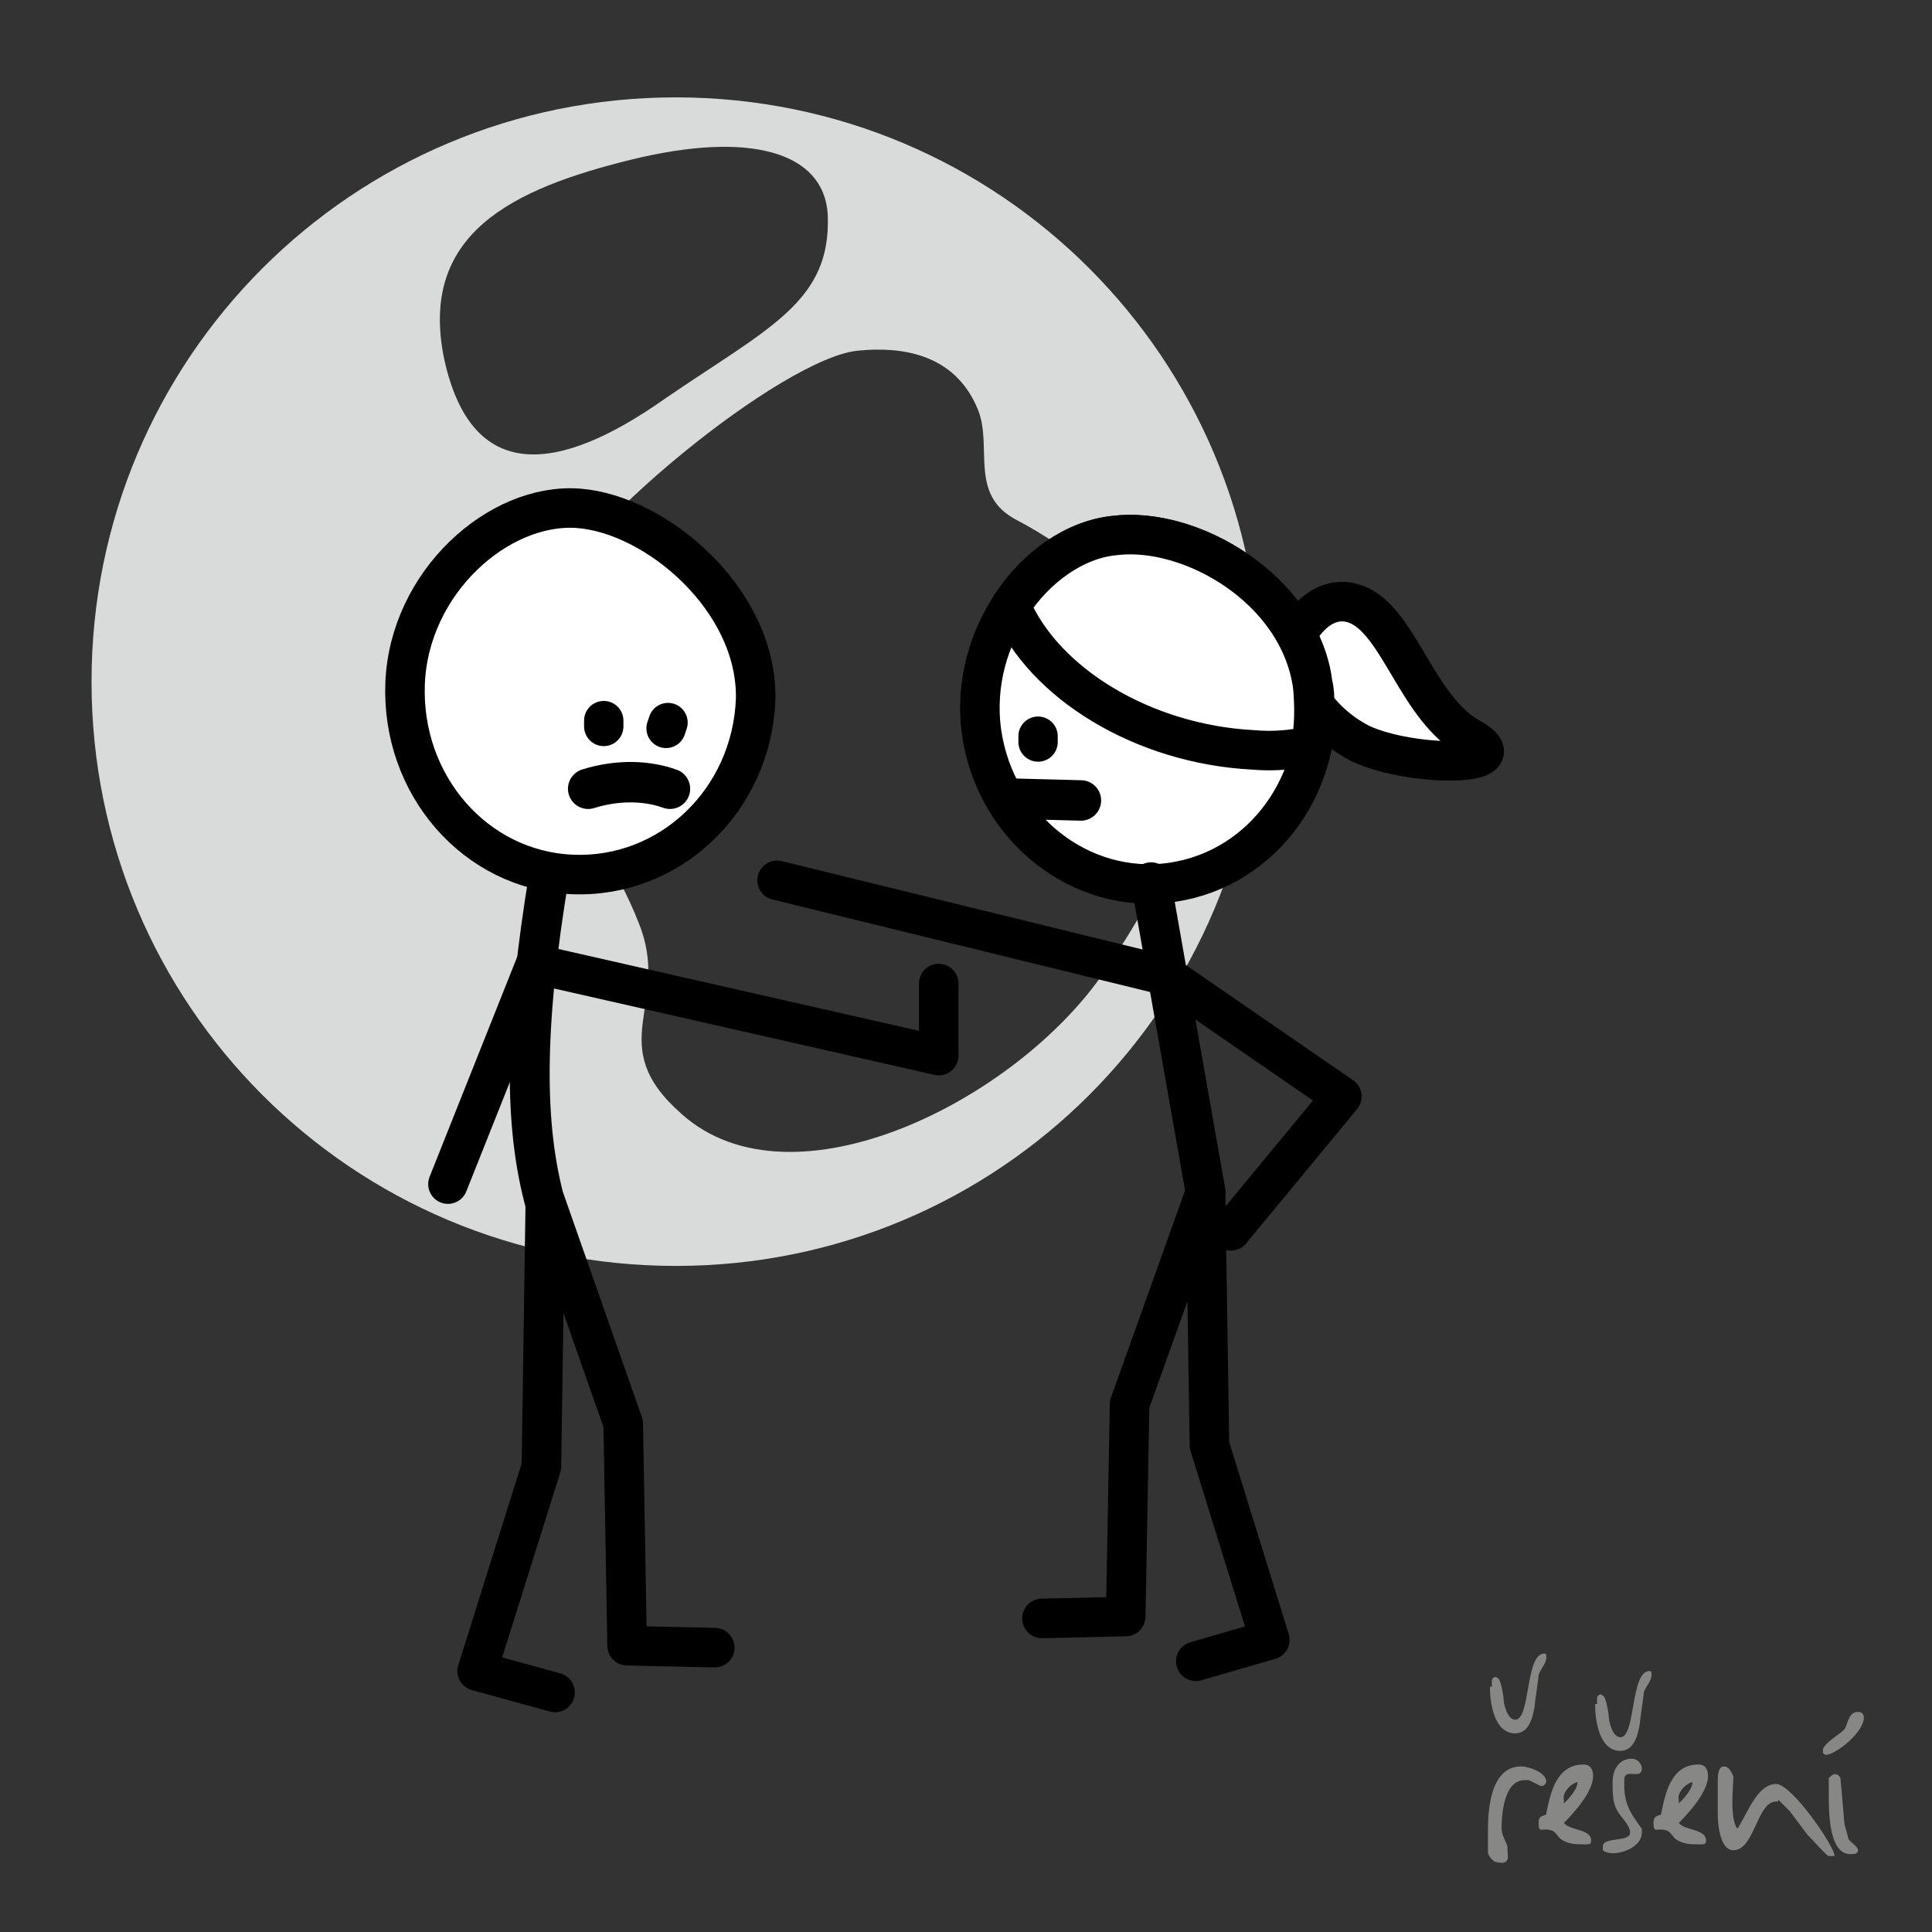 <svg version="1.1" id="Layer_1" xmlns="http://www.w3.org/2000/svg" xmlns:xlink="http://www.w3.org/1999/xlink" x="0" y="0" viewBox="0 0 99.2 99.2" xml:space="preserve"><rect x="0" y="0" width="99.2" height="99.2" fill="#333333" stroke="none"/><style>.st2{clip-path:url(#SVGID_2_);fill-rule:evenodd;clip-rule:evenodd;fill:#fff}</style><defs><path id="SVGID_3_" d="M0 0h99.2v99.2H0z"/></defs><clipPath id="SVGID_2_"><use xlink:href="#SVGID_3_" overflow="visible"/></clipPath><path d="M32.4 8.2c6.1-1.5 9.9-.4 10.1 2.8.2 4.5-3 5.8-8.4 9.5-5.4 3.8-9.9 4.4-11.3-2.1-1.3-6.4 3.5-8.7 9.6-10.2m2.6 49c-4.1-3.6-.5-5.6-2.2-9.8-2.2-5.7-7.5-10.1-5.3-15.7 1.8-4.5 12.8-13.4 16.6-13.7 2.1-.2 4.9.1 6.1 3 .8 1.9-.5 4.4 2 5.7 2.5 1.3 8.2 5.1 8.7 10 .5 5-1 8.5-4.2 13.2-4.5 6.6-16 12.4-21.7 7.3zM34.7 5c16.6 0 30 13.4 30 30s-13.4 30-30 30-30-13.4-30-30 13.4-30 30-30z" clip-path="url(#SVGID_2_)" fill-rule="evenodd" clip-rule="evenodd" fill="#d9dada"/><path d="M95.7 88.2c0-.2-.1-.3-.3-.3-.5 0-.5.6-.7.9-.3.3-.9.6-1.1 1v.1c0 .1 0 .2.2.2.6-.1 1.9-1.2 1.9-1.9m-1.8 3.1v.9c0 .8 0 3 1.1 3 .2 0 .4 0 .4-.2s-.4-.4-.5-.6c0-.1-.2-.7-.2-.8l-.2-2.3c-.1-.2-.2-.2-.3-.2-.1 0-.2.1-.3.2zm-2.6 1.1l.6.6.9 1.2c.3.3 1 1.1 1.1 1.1h.3c0-.5-2.2-3.7-3-3.7-1 0-1.5 1.6-2 2.3-.4-.6-.2-2.1-.2-2.7-.1-.2-.2-.5-.5-.5s-.3.6-.3.7v1.8c0 .4.1 1.8.8 1.8 1.1 0 1.2-2.5 2.2-2.5h.1zm-4.4-.9c0 .4-.5.9-.7 1.1v-.2c-.1-.3.3-.8.7-.9zm-2 2.1c0 .6.2.2.7.4.1 0 .4.4.4.4.4.3.8.3 1.3.3.2 0 .3 0 .3-.2 0-.6-1.1-.5-1.4-.9.5-.5 1.5-1.6 1.5-2.4 0-.3-.1-.6-.5-.6-1.4 0-1.7 1.5-1.9 2.5 0 .2-.4 0-.4.5zm-3-6.1c0 .8.2 2.4 1.3 2.4.7 0 .9-.8 1-1.4 0-.2.2-1.4.2-1.6.1-.3.4-.6.4-.9 0-.1 0-.2-.1-.2-1 0-.7 3.4-1.5 3.4-.4 0-.6-.8-.6-1.1 0-.1-.1-.7-.2-.9 0-.1-.2-.2-.2-.2-.1 0-.2.1-.2.2v.3zm.4 7.5c.4.4 2 0 2-.9v-.2c-.5-.7-.9-1.2-.9-2.2v-.4c.1-.5.9.1.9-.5 0-.3-.3-.5-.5-.5-.7 0-1 .6-1 1.2 0 .5 0 1 .2 1.4.2.4.7.8.7 1.2 0 .5-1.4.2-1.4.7v.2zM81 91.5c0 .4-.5.9-.7 1.1v-.2c-.1-.3.3-.8.7-.9zm-2 2.1c0 .6.2.2.7.4.1 0 .4.4.4.4.4.3.8.3 1.3.3.2 0 .3 0 .3-.2 0-.6-1.1-.5-1.4-.9.5-.5 1.5-1.6 1.5-2.4 0-.3-.1-.6-.5-.6-1.4 0-1.7 1.5-1.9 2.5 0 .2-.4 0-.4.5zm-2.5-7c0 .8.2 2.4 1.3 2.4.7 0 .9-.8 1-1.4 0-.2.2-1.4.2-1.6.1-.3.4-.6.4-.9 0-.1 0-.2-.1-.2-1 0-.7 3.4-1.5 3.4-.4 0-.6-.8-.6-1.1 0-.1-.1-.7-.2-.9 0-.1-.2-.2-.2-.2-.1 0-.2.1-.2.2v.3zm-.1 8.5c0 .2.3.5.4.5.8.2.6-.3.6-.7v-.1c-.1-.3-.3-.6-.3-.9 0-.7.1-2.5 1.2-2.5h.2l.6.3h.1c.1 0 .2-.2.2-.2 0-.5-.9-.8-1.3-.8-1.6 0-1.7 2.3-1.7 3.3v1.1z" clip-path="url(#SVGID_2_)" fill="#878786"/><path class="st2" d="M29.7 26.1c-4.1-.3-8.7 3.8-8.9 9-.2 5.2 3.6 9.6 8.6 9.8 5 .2 9.2-3.8 9.4-9 .1-5.1-5.1-9.5-9.1-9.8z"/><path d="M29.7 26.1c-4.1-.3-8.7 3.8-8.9 9-.2 5.2 3.6 9.6 8.6 9.8 5 .2 9.2-3.8 9.4-9 .1-5.1-5.1-9.5-9.1-9.8z" clip-path="url(#SVGID_2_)" fill="none" stroke="#000" stroke-width="2.029" stroke-linecap="round" stroke-linejoin="round" stroke-miterlimit="22.926"/><path d="M34.4 40.5c-1.1-.4-2.6-.5-4.2 0" clip-path="url(#SVGID_2_)" fill="none" stroke="#000" stroke-width="2.075" stroke-linecap="round" stroke-linejoin="round" stroke-miterlimit="22.926"/><path d="M28.2 44.9c-1.3 7.8-1.3 12.9-.2 16.9" clip-path="url(#SVGID_2_)" fill="none" stroke="#000" stroke-width="2.049" stroke-linecap="round" stroke-linejoin="round" stroke-miterlimit="22.926"/><path clip-path="url(#SVGID_2_)" fill="none" stroke="#000" stroke-width="2.028" stroke-linecap="round" stroke-linejoin="round" stroke-miterlimit="22.926" d="M23 60.8l4.5-11.3 20.7 4.7v-3.7"/><path clip-path="url(#SVGID_2_)" fill="none" stroke="#000" stroke-width="2.031" stroke-linecap="round" stroke-linejoin="round" stroke-miterlimit="22.926" d="M28.5 86.9l-4-1.1 3.3-10.5.2-13.6 4 11.4.2 11.4 4.5.1"/><path clip-path="url(#SVGID_2_)" fill="none" stroke="#000" stroke-width="2.02" stroke-linecap="round" stroke-linejoin="round" stroke-miterlimit="22.926" d="M31 37v.3m3.3-.2l-.1.3"/><path class="st2" d="M57.2 27.5c-3.9.5-7.5 5.1-6.8 10.1.7 4.9 5.1 8.4 9.8 7.7 4.7-.7 7.9-5.2 7.3-10.1-.8-5-6.4-8.2-10.3-7.7z"/><path d="M57.2 27.5c-3.9.5-7.5 5.1-6.8 10.1.7 4.9 5.1 8.4 9.8 7.7 4.7-.7 7.9-5.2 7.3-10.1-.8-5-6.4-8.2-10.3-7.7z" clip-path="url(#SVGID_2_)" fill="none" stroke="#000" stroke-width="2.029" stroke-linecap="round" stroke-linejoin="round" stroke-miterlimit="22.926"/><path class="st2" d="M57.2 27.5c-2 .2-4 1.6-5.3 3.6 1.7 4 6.8 7.1 12.4 7.4 1.1.1 2.1 0 3-.2.2-1 .2-2.1.1-3.1-.7-5-6.3-8.2-10.2-7.7z"/><path d="M57.2 27.5c-2 .2-4 1.6-5.3 3.6 1.7 4 6.8 7.1 12.4 7.4 1.1.1 2.1 0 3-.2.2-1 .2-2.1.1-3.1-.7-5-6.3-8.2-10.2-7.7z" clip-path="url(#SVGID_2_)" fill="none" stroke="#000" stroke-width="2.029" stroke-linecap="round" stroke-linejoin="round" stroke-miterlimit="22.926"/><path clip-path="url(#SVGID_2_)" fill="none" stroke="#000" stroke-width="2.077" stroke-linecap="round" stroke-linejoin="round" stroke-miterlimit="22.926" d="M55.5 41.1l-3.8-.1"/><path clip-path="url(#SVGID_2_)" fill="none" stroke="#000" stroke-width="2.048" stroke-linecap="round" stroke-linejoin="round" stroke-miterlimit="22.926" d="M59.1 45.3l2.8 15.9"/><path clip-path="url(#SVGID_2_)" fill="none" stroke="#000" stroke-width="2.027" stroke-linecap="round" stroke-linejoin="round" stroke-miterlimit="22.926" d="M63.2 63.2l5.7-6.9-9-6.2-20-4.9"/><path clip-path="url(#SVGID_2_)" fill="none" stroke="#000" stroke-width="2.031" stroke-linecap="round" stroke-linejoin="round" stroke-miterlimit="22.926" d="M61.4 85.3l3.8-1.1-3.1-10-.2-13L58 72.1 57.8 83l-4.3.1"/><path clip-path="url(#SVGID_2_)" fill="none" stroke="#000" stroke-width="2.02" stroke-linecap="round" stroke-linejoin="round" stroke-miterlimit="22.926" d="M53.3 37.8v.3"/><path class="st2" d="M69.8 31.1c-1.5-.7-2.7.5-3.2 1.5.4.8.7 1.6.8 2.5.1.4.1.7.1 1.1.6.8 1.4 1.5 2.4 2 2.6 1.2 8.3 1.2 5.6-.3-2.7-1.5-3.6-5.8-5.7-6.8z"/><path d="M69.8 31.1c-1.5-.7-2.7.5-3.2 1.5.4.8.7 1.6.8 2.5.1.4.1.7.1 1.1.6.8 1.4 1.5 2.4 2 2.6 1.2 8.3 1.2 5.6-.3-2.7-1.5-3.6-5.8-5.7-6.8z" clip-path="url(#SVGID_2_)" fill="none" stroke="#000" stroke-width="2.029" stroke-linecap="round" stroke-linejoin="round" stroke-miterlimit="22.926"/></svg>